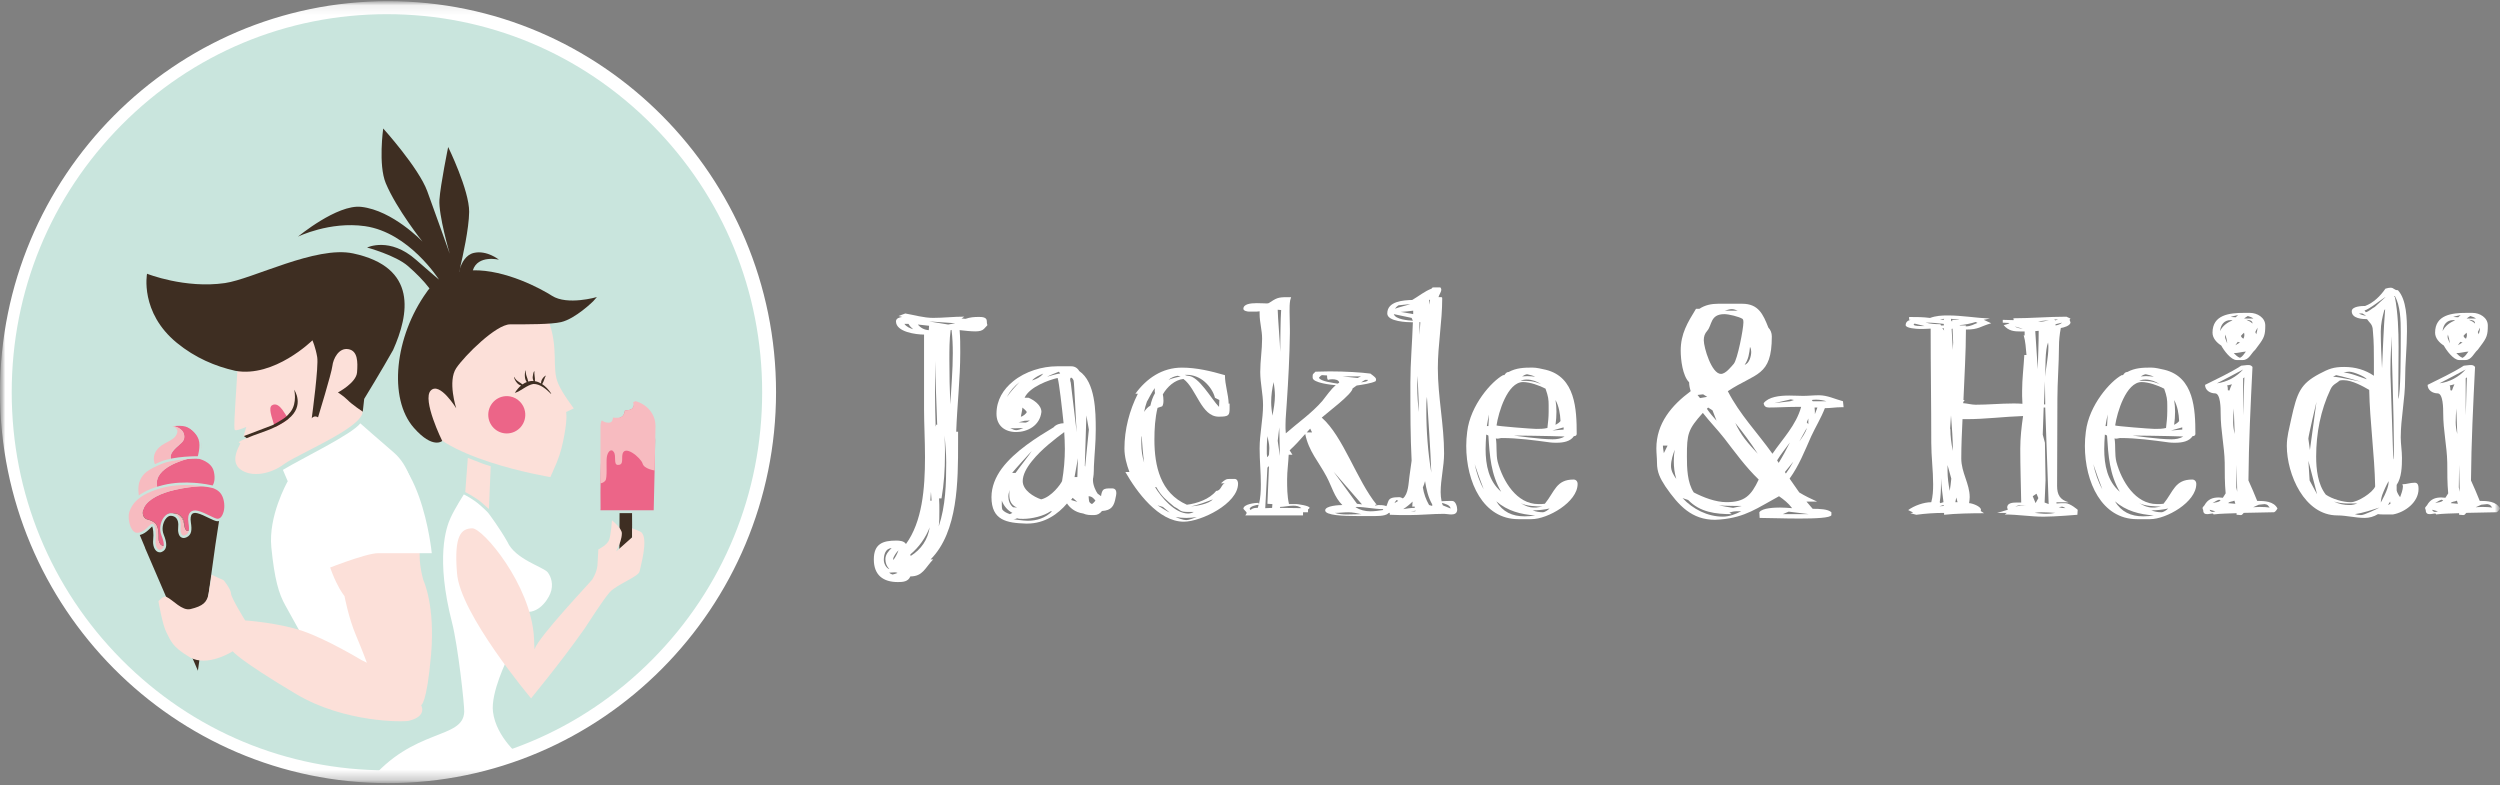 <svg width="242" height="76" viewBox="0 0 242 76" fill="none" xmlns="http://www.w3.org/2000/svg">
<rect x="0" y="0" width="242" height="76" fill="#808080" stroke="none"/>
<mask id="mask0_2302_1424" style="mask-type:luminance" maskUnits="userSpaceOnUse" x="0" y="0" width="242" height="76">
<path d="M242 0.113H0V75.806H242V0.113Z" fill="white"/>
</mask>
<g mask="url(#mask0_2302_1424)">
<mask id="mask1_2302_1424" style="mask-type:luminance" maskUnits="userSpaceOnUse" x="0" y="-1" width="242" height="77">
<path d="M242 -0.194H0V75.806H242V-0.194Z" fill="white"/>
</mask>
<g mask="url(#mask1_2302_1424)">
<path d="M90.328 54.153C89.541 54.975 89.33 55.797 88.122 55.797C87.91 56.313 87.396 56.344 86.912 56.344C85.493 56.344 84.586 55.675 84.586 54.153C84.586 52.631 85.462 52.328 86.761 52.328C87.064 52.328 87.516 52.357 87.697 52.662C89.268 50.5 89.54 47.335 89.54 44.259C89.54 42.616 89.448 41.002 89.448 39.632V32.387C88.693 32.387 86.73 32.143 86.73 31.108C86.73 30.802 87.093 30.712 87.334 30.681L86.971 30.589L87.635 30.345C88.51 30.497 89.417 30.771 90.324 30.771C91.32 30.771 92.318 30.65 93.345 30.65L93.073 30.832L93.466 30.863C93.889 30.71 94.312 30.679 94.736 30.679C95.007 30.679 95.522 30.679 95.522 31.074C95.522 31.38 95.582 31.44 95.582 31.47C95.582 31.499 95.522 31.53 95.25 31.835C95.07 32.017 94.798 32.078 94.403 32.078C93.98 32.078 93.437 32.017 92.893 31.957C92.953 32.688 92.953 33.387 92.953 34.119C92.953 36.676 92.65 39.233 92.561 41.79H92.743V42.825C92.743 46.57 92.743 51.471 90.085 54.149H90.328V54.153ZM85.705 54.124C85.705 53.697 86.008 53.331 86.309 53.057C85.705 53.087 85.553 53.697 85.553 54.214C85.553 54.519 85.765 55.006 86.097 55.096C85.825 54.822 85.705 54.488 85.705 54.122M86.643 55.401C86.462 55.401 86.25 55.433 86.068 55.433C86.159 55.523 86.279 55.585 86.4 55.615C86.551 55.585 86.732 55.523 86.883 55.462C86.823 55.433 86.732 55.401 86.643 55.401ZM86.46 54.214C86.641 54.032 86.883 53.545 86.973 53.271C86.821 53.392 86.46 53.91 86.46 54.093V54.214ZM87.547 31.352C87.728 31.626 88.091 31.779 88.394 31.871C88.213 31.718 88.062 31.565 87.942 31.352H87.549H87.547ZM88.151 53.819C89.178 53.179 89.813 52.236 89.994 51.048C89.602 52.052 88.967 52.965 88.12 53.666L88.151 53.819ZM89.934 31.534L88.846 31.413C89.118 31.747 89.481 31.931 89.905 31.961L89.934 31.534ZM89.905 31.108L91.778 31.413L92.474 31.291L89.905 31.11V31.108ZM90.116 47.609L90.056 48.462H90.177L90.116 47.609ZM90.629 41.093L90.72 41.123C90.66 39.082 90.54 37.012 90.54 34.942C90.54 35.582 90.51 36.222 90.51 36.83V38.079C90.51 39.145 90.54 40.209 90.571 41.305L90.631 41.092L90.629 41.093ZM90.901 48.248C90.93 48.644 90.93 49.07 90.93 49.465C90.93 49.982 90.93 50.469 90.87 50.956C91.534 48.978 91.594 46.846 91.594 44.776C91.594 43.77 91.503 43.072 91.442 42.158L91.472 43.467V44.046C91.472 45.445 91.38 46.846 91.139 48.246H90.897L90.901 48.248ZM92.019 31.961C91.899 32.904 91.899 33.849 91.899 34.823C91.899 36.253 91.93 37.715 91.99 39.147C92.081 37.503 92.231 35.829 92.231 34.185C92.231 33.424 92.202 32.663 92.11 31.933L92.019 31.963V31.961Z" fill="white"/>
<path d="M106.582 48.035C106.611 47.761 106.673 47.579 106.762 47.456C106.914 47.274 107.155 47.274 107.638 47.274C107.97 47.274 108.061 47.487 108.061 47.73C108.061 47.851 108.03 48.004 108.001 48.125C107.85 48.978 107.609 49.405 106.671 49.465C106.46 49.739 106.219 49.861 105.885 49.861C105.522 49.861 105.19 49.861 104.858 49.708C104.011 49.587 103.528 49.099 103.287 48.734C102.44 49.737 101.141 50.682 99.45 50.682H99.299C97.456 50.622 95.974 50.377 95.974 48.125C95.974 47.121 96.367 46.176 96.972 45.355C98.242 43.649 100.417 42.31 101.988 41.365C102.199 41.092 102.652 40.97 102.955 40.97C102.803 39.509 102.531 37.073 102.38 36.586C101.565 36.768 99.662 37.439 99.178 38.503H99.57C100.054 38.716 100.809 39.203 100.809 39.873C100.658 41.213 99.45 41.821 98.363 41.821C97.275 41.821 96.46 41.213 96.46 40.055C96.46 38.714 97.124 37.681 98.062 36.918C99.24 35.944 100.902 35.457 102.322 35.457H103.712C104.044 35.457 104.316 35.639 104.467 35.915C106.038 36.979 106.069 39.841 106.069 41.577C106.069 42.886 105.949 43.86 105.889 45.139C105.889 45.139 105.889 45.93 105.829 46.204C105.799 46.296 105.799 46.386 105.799 46.478C105.799 46.965 106.071 47.542 106.252 47.787L106.584 48.029L106.582 48.035ZM98.001 49.647C97.518 49.405 97.155 48.947 96.974 48.46V48.826C96.974 49.008 96.974 49.16 97.034 49.342C97.215 49.555 97.487 49.677 97.759 49.769L98.001 49.647ZM97.458 38.444C97.821 37.926 98.244 37.441 98.697 36.983C98.184 37.378 97.761 37.865 97.458 38.444ZM98.456 49.131C97.881 48.917 97.701 48.43 97.701 47.914C97.701 47.761 97.701 47.579 97.73 47.427C97.669 47.64 97.609 47.853 97.609 48.066C97.609 48.462 97.761 48.857 98.062 49.101L98.454 49.131H98.456ZM98.213 41.459C98.062 41.459 97.941 41.459 97.79 41.43C97.941 41.52 98.182 41.643 98.365 41.643C98.547 41.643 98.877 41.522 99.06 41.43C98.788 41.43 98.487 41.459 98.213 41.459ZM98.304 45.781C98.456 45.539 99.755 43.893 99.875 43.651C99.635 43.895 98.184 45.507 97.972 45.781H98.304ZM101.687 49.495C101.052 49.951 99.873 50.226 99.058 50.226C98.817 50.226 98.605 50.226 98.454 50.166C98.334 50.258 98.091 50.258 98.091 50.258C98.091 50.258 99.027 50.41 99.481 50.41C100.388 50.41 101.203 50.136 101.838 49.497H101.687V49.495ZM98.605 40.88L99.269 40.91C99.421 40.88 99.572 40.788 99.693 40.696C99.541 40.726 99.361 40.726 99.209 40.726L98.605 40.878V40.88ZM98.969 39.45C98.969 39.634 98.848 40.151 98.817 40.332C98.998 40.332 99.39 39.998 99.39 39.877C99.33 39.755 99.118 39.571 98.966 39.45M103.077 43.408C103.077 42.89 103.048 42.342 103.017 41.825C102.201 42.434 100.782 43.5 99.875 44.656C99.361 45.296 98.999 45.965 98.999 46.574C98.999 47.456 100.058 48.096 100.782 48.338C101.809 48.096 102.685 46.848 102.807 46.574C102.988 45.539 103.079 44.472 103.079 43.408M99.904 36.832C100.357 36.68 100.689 36.527 100.992 36.163C100.599 36.316 100.116 36.558 99.904 36.832ZM102.504 35.979C102.262 36.071 101.568 36.345 101.357 36.466C101.629 36.406 102.324 36.161 102.625 36.161L102.504 35.979ZM104.225 41.855C104.164 41.215 103.984 36.922 103.924 36.832C103.832 36.619 103.741 36.558 103.681 36.558C103.621 36.558 103.59 36.648 103.59 36.74C103.59 36.832 103.621 36.954 103.65 37.045L104.225 41.855ZM103.832 48.186L103.681 48.399L104.285 48.581L103.83 48.186H103.832ZM104.287 46.178C104.287 45.813 104.347 44.625 104.347 44.353L104.015 46.178H104.287ZM105.403 41.581L105.161 40.211L105.009 45.083L105.04 45.175L105.403 41.583V41.581ZM105.374 48.035C105.434 48.491 105.343 48.614 105.706 48.796C105.827 48.704 105.947 48.583 106.038 48.462C105.887 48.248 105.675 48.035 105.374 48.035Z" fill="white"/>
<path d="M118.184 46.787C118.607 46.392 118.727 46.36 119.059 46.36H119.512C119.754 46.36 119.844 46.603 119.844 46.816C119.844 48.765 116.248 50.5 114.588 50.5C112.141 50.5 110.026 47.609 108.937 45.691H109.329C109.058 44.96 108.846 44.2 108.846 43.408C108.846 41.581 109.329 39.724 110.145 38.112H109.904C110.992 36.621 112.502 35.586 114.405 35.586C115.824 35.586 117.215 35.921 118.574 36.316C118.574 37.259 118.906 38.143 118.937 39.086L119.026 39.055V39.481C119.026 40.211 118.966 40.334 117.97 40.334C116.277 40.334 115.824 37.625 114.556 36.682C113.71 36.774 112.986 37.443 112.562 38.174C112.593 38.327 112.623 38.54 112.623 38.783C112.623 38.996 112.591 39.209 112.502 39.331L112.05 39.483C111.809 40.487 111.747 41.522 111.747 42.557C111.747 45.114 112.322 47.732 114.889 48.859C115.855 48.737 117.063 48.34 117.727 47.519C118.211 47.519 118.242 46.818 118.574 46.789H118.182L118.184 46.787ZM110.481 42.981C110.481 43.59 110.572 44.199 110.753 44.778C110.632 43.956 110.572 43.013 110.512 42.189L110.481 42.342V42.981ZM111.357 39.266C111.448 38.84 111.597 38.413 111.809 38.049C111.778 37.989 111.778 37.897 111.778 37.805C111.778 37.713 111.778 37.652 111.809 37.562C111.537 37.836 111.054 38.871 111.023 38.871C110.902 39.206 110.811 39.54 110.751 39.875C110.902 39.632 111.114 39.388 111.355 39.266M115.042 49.557C114.166 49.557 114.347 49.405 113.652 49.041C112.836 48.34 112.473 48.098 111.929 47.153H111.809C112.413 48.157 113.743 49.71 115.011 49.71C115.193 49.71 115.403 49.649 115.555 49.557H115.042ZM112.052 48.917C112.232 49.039 113.019 49.526 113.23 49.618C113.079 49.497 112.716 49.191 112.566 49.07L112.054 48.917H112.052ZM113.986 36.374C113.654 36.435 113.351 36.556 113.11 36.77C113.413 36.617 114.289 36.435 114.289 36.435L113.986 36.374ZM114.83 50.135C114.467 50.135 114.135 50.105 113.803 50.042C114.044 50.164 114.558 50.348 114.83 50.348C115.073 50.348 115.646 50.135 115.857 50.042C115.525 50.103 115.162 50.135 114.83 50.135ZM117.611 38.507C117.459 37.928 117.096 37.38 116.613 36.954C116.129 36.527 115.494 36.285 114.922 36.285H114.679C114.83 36.345 114.89 36.376 114.982 36.376C116.04 36.376 117.279 38.66 118.003 39.389C118.003 39.115 118.032 38.994 118.032 38.72L117.609 38.507H117.611ZM115.285 49.008C115.737 49.008 117.007 48.794 117.399 48.338C116.947 48.52 115.797 48.947 115.285 49.008Z" fill="white"/>
<path d="M133.141 48.857L133.111 48.949C133.172 48.949 133.323 48.888 133.414 48.888C133.869 48.888 134.502 48.917 134.502 49.436C134.502 49.892 133.715 49.953 133.142 49.953H131.36C130.061 49.953 128.278 49.892 128.278 49.405C128.278 48.949 129.638 48.888 129.941 48.888C129.154 48.127 128.913 47.061 128.401 46.118C127.645 44.688 126.679 43.682 126.346 42.007C125.863 42.555 125.38 43.103 124.836 43.59L125.108 44.017H124.745C124.715 44.807 124.593 45.599 124.593 46.39C124.593 47.18 124.593 48.004 124.774 48.794H125.498C125.589 48.794 126.768 48.947 126.768 49.16C126.768 49.19 126.708 49.252 126.616 49.313V49.587H126.133V49.892H120.543L120.663 49.71V49.589L120.36 49.254C120.36 48.798 121.479 48.675 121.811 48.675L121.871 48.796C122.022 48.156 122.051 47.517 122.051 46.879C122.051 45.723 121.931 44.566 121.931 43.408C121.931 42.007 122.263 40.606 122.263 39.207C122.263 38.141 121.991 37.077 121.991 36.011C121.991 34.944 122.172 33.849 122.172 32.784C122.172 31.962 121.931 31.201 121.931 30.38V30.135C121.749 30.166 121.568 30.166 121.417 30.166H120.933C120.782 30.166 120.36 30.106 120.36 29.893C120.36 29.437 121.024 29.345 121.659 29.345C122.083 29.345 122.475 29.374 122.655 29.374L122.807 29.345C123.562 28.858 123.682 28.766 124.589 28.766H124.981C124.95 28.858 124.921 28.948 124.89 29.069C124.83 29.403 124.83 29.769 124.83 30.135C124.83 30.683 124.861 31.291 124.861 31.841V32.268C124.83 34.52 124.71 36.774 124.558 39.026C124.527 39.726 124.438 40.395 124.438 41.095V41.491L124.467 41.947C125.646 40.911 126.976 39.998 128.003 38.81C128.426 38.294 128.789 37.715 129.302 37.288C128.939 37.259 127.065 37.075 127.065 36.558V36.406C127.065 36.193 127.096 36.224 127.337 35.979C127.76 35.979 128.244 35.95 128.727 35.95C130.177 35.95 131.748 36.042 132.655 36.163C133.107 36.498 133.199 36.59 133.199 36.711C133.199 36.772 133.199 36.801 133.17 36.893C132.807 37.106 131.75 37.259 131.327 37.319L130.935 37.593C130.904 38.141 128.488 39.937 127.945 40.424C130.03 42.252 131.329 46.484 133.263 48.857H133.142H133.141ZM121.84 48.857C121.597 48.888 121.053 48.978 120.964 49.252L121.055 49.373C121.267 49.16 121.508 49.16 121.75 49.16L121.842 48.855L121.84 48.857ZM123.17 48.796L122.686 48.767L122.838 45.114L122.686 45.267L122.475 49.193L123.139 49.164L123.168 48.798L123.17 48.796ZM122.626 43.195V43.925C122.626 44.017 122.657 44.106 122.657 44.259C122.686 44.23 122.717 44.198 122.749 44.167C122.869 44.014 122.84 44.046 122.869 43.435V43.314C122.869 42.948 122.749 42.584 122.688 42.218C122.659 42.553 122.628 42.888 122.628 43.193M123.413 38.292C123.413 37.865 123.352 37.409 123.292 36.983C123.141 37.591 123.049 38.292 123.049 38.932C123.049 39.358 123.11 39.814 123.17 40.24C123.29 39.601 123.413 38.961 123.413 38.292ZM123.682 29.983C123.682 30.622 123.925 33.422 123.925 34.062C123.925 33.422 123.956 30.652 124.016 30.012L123.684 29.983H123.682ZM123.834 41.367L123.682 42.676L123.894 44.138L123.834 41.367ZM123.894 49.16C124.589 49.16 125.284 49.19 125.98 49.19C125.768 49.008 125.496 48.947 125.193 48.947C124.77 48.947 124.286 49.068 123.923 49.068L123.892 49.158L123.894 49.16ZM126.826 41.489L126.494 41.855H127.007L126.826 41.489ZM129.636 37.045C129.607 36.772 129.244 36.711 128.972 36.711C128.791 36.711 128.669 36.74 128.669 36.74C128.669 36.74 128.609 36.77 128.579 36.77C128.519 36.77 128.459 36.709 128.459 36.343C128.247 36.343 128.127 36.314 128.036 36.314C127.855 36.314 127.855 36.374 127.673 36.558C127.793 36.924 129.152 37.075 129.484 37.136L129.636 37.045ZM129.092 45.66L131.358 48.765L131.842 48.826L129.092 45.66ZM131.781 49.77C131.358 49.679 130.935 49.589 130.511 49.589C130.059 49.589 129.636 49.649 129.212 49.649C129.576 49.77 129.997 49.802 130.36 49.802L131.779 49.773L131.781 49.77ZM131.75 36.435H129.937L131.416 36.588L131.748 36.435H131.75ZM133.896 49.283C132.989 49.283 132.142 49.07 131.327 49.07L131.207 49.099C131.659 49.373 132.142 49.495 132.657 49.495C133.08 49.495 133.473 49.434 133.865 49.373L133.896 49.281V49.283ZM132.142 36.772L131.75 37.014C131.902 36.985 132.414 36.954 132.414 36.772H132.142Z" fill="white"/>
<path d="M134.531 49.647C134.047 49.647 134.591 49.555 133.956 49.555L133.925 49.434C134.62 48.612 134.016 48.125 135.436 48.125C135.556 48.125 135.707 48.186 135.799 48.246C136.342 47.82 136.342 46.754 136.434 46.116L136.645 44.594C136.525 42.068 136.525 40.333 136.525 37.044C136.525 35.095 136.705 33.146 136.766 31.198C136.222 31.198 134.288 31.137 134.288 30.345C134.288 29.157 135.83 29.065 136.705 29.036C137.34 28.67 137.913 28.183 138.579 27.94C138.639 27.819 138.669 27.819 138.882 27.819H139.426C139.486 27.879 139.517 27.971 139.517 28.032C139.517 28.276 139.305 28.519 139.245 28.764H139.426C139.577 28.764 139.606 28.764 139.606 28.885C139.606 31.137 139.183 33.391 139.183 35.643C139.183 38.413 139.787 41.123 139.787 43.893C139.787 45.142 139.455 46.39 139.455 47.638C139.455 47.943 139.486 48.217 139.546 48.52C139.878 48.491 140.241 48.491 140.573 48.491C140.905 48.491 141.057 49.039 141.057 49.313C141.057 49.71 140.785 49.8 140.482 49.8C140.239 49.8 139.999 49.739 139.787 49.739C138.669 49.739 137.521 49.861 136.373 49.861C135.77 49.861 135.135 49.861 134.531 49.829V49.647ZM136.645 30.773L134.923 30.407C135.074 30.926 136.313 31.016 136.766 31.047L136.645 30.773ZM135.195 48.399C135.104 48.491 135.043 48.581 134.983 48.702L135.346 48.489L135.195 48.397V48.399ZM135.377 29.556C135.226 29.648 135.105 29.769 135.045 29.891C135.257 29.769 136.315 29.525 136.525 29.433L135.377 29.554V29.556ZM136.797 30.073C136.403 30.133 136.01 30.163 135.587 30.194C136.01 30.286 136.403 30.315 136.797 30.407V30.073ZM136.948 49.039H136.705L136.737 48.552C136.465 48.826 136.162 49.07 135.83 49.283C136.193 49.223 136.585 49.162 136.948 49.162V49.041V49.039ZM136.585 49.495H136.977L137.069 49.434L136.585 49.495ZM137.34 39.632C137.34 38.536 137.249 37.441 137.22 36.374L137.191 37.136V37.501C137.191 38.294 137.251 39.084 137.342 39.877V39.634L137.34 39.632ZM137.492 31.2L137.401 31.168V32.416L137.492 31.2ZM138.639 48.826C138.247 48.157 138.065 47.335 137.944 46.574C137.884 46.787 137.824 47 137.733 47.182C137.824 47.791 138.036 48.37 138.336 48.886L138.639 48.976V48.824V48.826ZM138.127 38.415C138.067 38.842 138.067 39.237 138.067 39.663C138.067 41.702 138.218 43.743 138.55 45.752C138.459 43.316 138.278 40.882 138.127 38.415ZM138.428 29.008L138.336 29.038L138.397 29.494L138.428 29.006V29.008ZM140.422 49.223C140.362 48.857 139.847 48.767 139.575 48.675L139.667 48.919L140.422 49.225V49.223Z" fill="white"/>
<path d="M146.979 50.256C143.565 50.256 141.932 46.664 141.932 43.163C141.932 42.708 141.964 42.25 142.024 41.794C142.327 39.208 144.41 36.893 145.497 36.314H145.618C145.769 36.101 145.861 36.009 146.041 36.009C146.765 35.613 147.521 35.582 148.336 35.582C148.76 35.582 149.212 35.703 149.635 35.795C152.505 36.496 152.625 39.632 152.625 42.005C152.625 42.158 152.505 42.218 152.354 42.218C152.022 42.735 151.326 42.856 150.692 42.856C150.449 42.856 150.239 42.856 150.057 42.827C148.486 42.614 146.946 42.401 145.373 42.401C145.222 42.401 145.101 42.461 144.95 42.461C144.89 42.461 144.859 42.461 144.798 42.432C144.919 43.161 144.798 43.983 144.979 44.715C145.492 46.603 146.822 48.794 148.907 48.794H149.21L149.542 48.763C150.509 47.575 150.629 46.419 152.321 46.419C152.561 46.419 152.713 46.601 152.713 46.846C152.713 48.612 149.812 50.256 148.241 50.256H146.971H146.979ZM142.748 44.928C142.931 45.781 143.202 46.603 143.624 47.364C143.321 46.572 143.02 45.75 142.748 44.928ZM144.078 42.189C144.078 42.129 143.987 42.129 143.866 42.068C143.837 42.584 143.806 43.011 143.806 43.469C143.806 45.022 144.109 46.574 145.317 47.609C144.321 45.934 144.198 44.106 144.078 42.189ZM144.078 41.246C144.109 40.88 144.109 40.485 144.138 40.119C144.047 40.485 143.987 40.88 143.927 41.246H144.078ZM144.833 48.52C145.468 49.555 146.375 49.982 147.583 49.982C147.915 49.982 148.278 49.953 148.61 49.892C147.22 49.8 145.921 49.465 144.833 48.522M149.909 39.877V39.237C149.909 38.689 149.878 38.384 149.606 37.623C149.031 37.318 148.095 36.983 147.431 36.983C145.921 36.983 145.045 39.935 144.864 41.184C144.894 41.244 148.278 41.518 148.701 41.518C149.064 41.518 149.427 41.518 149.789 41.428C149.849 40.91 149.909 40.393 149.909 39.875M146.556 42.16C146.556 42.16 149.064 42.526 150.301 42.526C150.693 42.526 151.117 42.465 151.449 42.252C149.818 42.191 146.554 42.16 146.554 42.16M147.794 36.74C147.583 36.74 147.371 36.772 147.191 36.862C147.977 36.862 148.461 36.862 149.185 37.196C148.793 36.922 148.278 36.74 147.794 36.74ZM149.305 49.039C148.641 49.008 147.826 49.008 147.191 48.704C147.674 48.978 148.006 49.131 148.49 49.131H148.701L149.305 49.041V49.039ZM147.824 36.224C147.643 36.253 147.492 36.345 147.34 36.437C147.521 36.437 147.672 36.408 147.853 36.408C148.095 36.408 148.367 36.437 148.608 36.468C148.365 36.347 148.094 36.286 147.822 36.226M148.367 49.405C148.67 49.526 149.002 49.587 149.334 49.587C149.546 49.587 149.849 49.373 149.998 49.221C149.455 49.342 148.911 49.403 148.367 49.403M151.359 41.367L150.272 41.673L151.359 41.583V41.369V41.367ZM150.573 38.718C150.633 39.084 150.664 39.479 150.664 39.845C150.664 40.272 150.633 40.698 150.573 41.125C150.754 41.033 150.936 40.912 151.057 40.759C151.025 40.059 150.905 39.329 150.573 38.72" fill="white"/>
<path d="M177.283 49.861C177.192 50.134 175.743 50.195 174.171 50.195C172.691 50.195 171.089 50.134 170.334 50.134L170.305 49.587C170.576 49.16 171.844 49.131 172.299 49.131C172.691 49.131 173.085 49.16 173.477 49.191C173.114 48.704 172.691 48.37 172.209 48.035C170.124 49.162 168.977 50.076 166.528 50.287C166.347 50.287 166.165 50.316 166.015 50.316C163.779 50.316 162.511 48.976 161.212 47.09C160.699 46.298 160.396 45.721 160.396 44.776C160.396 44.32 160.336 43.862 160.336 43.406C160.336 40.97 161.816 39.235 163.66 37.865C163.569 37.591 163.509 37.286 163.509 37.012C162.874 36.374 162.693 34.821 162.693 33.939C162.693 32.295 163.357 31.229 164.173 29.891H164.505C165.048 29.525 165.683 29.403 166.316 29.403H168.643C170.213 29.403 170.666 30.407 171.18 31.716C171.392 31.929 171.512 32.234 171.512 32.569C171.512 36.466 169.973 36.071 167.252 37.865C168.4 40.117 170.122 41.884 171.573 43.923C172.569 42.461 173.87 41.152 174.351 39.387H173.807C172.961 39.387 172.085 39.448 171.239 39.448C170.936 39.448 170.755 39.327 170.724 39.022C171.208 38.413 172.235 38.29 173.202 38.29C173.685 38.29 174.169 38.321 174.532 38.321C175.046 38.321 175.559 38.261 176.073 38.261C176.889 38.261 177.613 38.626 178.4 38.84L178.46 39.419H178.219C177.704 39.419 177.192 39.511 176.648 39.511C176.285 40.454 175.741 41.336 175.318 42.25C174.683 43.68 174.139 45.081 173.233 46.329L174.169 47.669C174.712 48.004 175.287 48.278 175.891 48.552H174.864L175.468 49.252C176.163 49.252 176.947 49.281 177.279 49.587V49.861H177.283ZM161.421 43.132H160.969C160.969 43.377 161.029 43.619 161.06 43.864L161.423 43.132H161.421ZM162.025 44.594C162.025 44.228 162.056 43.864 162.116 43.529C161.936 44.017 161.753 44.564 161.753 45.112C161.753 45.57 161.994 45.995 162.266 46.36C162.085 45.781 162.023 45.204 162.023 44.596M168.037 49.495C167.825 49.495 167.613 49.555 167.402 49.616L167.643 49.769C166.072 49.769 164.561 49.587 163.414 48.399L162.87 48.215C163.866 49.281 165.287 50.011 166.767 50.011C167.402 50.011 168.006 49.767 168.549 49.493H168.035L168.037 49.495ZM166.889 42.402C166.223 41.549 165.499 40.82 164.835 39.967C163.384 41.581 163.293 42.005 163.293 44.167C163.293 45.294 163.324 46.724 163.957 47.667C164.893 48.154 166.074 48.61 167.13 48.61C168.881 48.61 169.516 47.971 170.242 46.419C168.975 45.202 167.947 43.77 166.889 42.4M164.864 38.17L164.32 38.231L164.561 38.536L165.256 38.415L164.864 38.172V38.17ZM168.763 31.2C168.763 31.139 168.763 30.926 168.672 30.865C168.34 30.652 167.342 30.409 166.92 30.409C165.53 30.409 165.742 31.475 165.258 32.023C165.017 32.297 164.926 32.571 164.926 32.937C164.926 33.637 165.681 36.194 166.588 36.194C167.043 36.194 167.555 35.525 167.827 35.22C168.19 34.794 168.763 31.841 168.763 31.201M165.771 39.724L165.347 39.45L165.227 39.571C165.499 39.967 165.831 40.364 166.163 40.728L165.771 39.724ZM168.611 48.978C168.611 48.978 166.889 48.978 166.375 48.917C166.829 49.008 167.311 49.099 167.765 49.16L168.611 48.978ZM167.645 29.922C167.404 29.922 167.19 30.012 166.949 30.075H168.219C168.039 30.014 167.856 29.922 167.645 29.922ZM167.977 40.941C168.219 41.489 168.52 41.976 168.883 42.463C169.276 42.981 169.73 43.469 170.153 43.925C169.489 42.89 168.734 41.884 167.978 40.941M168.883 35.31C169.336 35.189 169.518 34.457 169.518 34.062C169.518 33.909 169.487 33.727 169.398 33.575C169.338 34.215 169.246 34.794 168.883 35.31ZM173.355 38.658L171.753 39.023L173.293 38.842L173.656 38.72L173.353 38.66L173.355 38.658ZM172.176 44.807C172.569 44.169 172.932 43.498 173.264 42.829C172.872 43.377 172.388 43.956 172.025 44.564L172.176 44.807ZM173.143 49.526L172.571 49.77H175.108L173.143 49.526ZM172.872 45.842C173.143 45.476 173.386 45.081 173.596 44.686C173.324 45.02 173.052 45.355 172.78 45.689L172.872 45.842ZM174.171 42.737C174.411 42.402 174.835 41.823 174.895 41.428L174.171 42.737ZM175.046 40.514L174.895 40.88L175.046 41.062V40.514ZM176.8 38.842C176.497 38.75 176.165 38.689 175.833 38.689C175.681 38.689 175.53 38.689 175.38 38.718L175.471 38.84H176.8V38.842ZM175.922 39.45H175.65C175.681 39.663 175.681 39.877 175.681 40.09L175.924 39.45H175.922Z" fill="white"/>
<path d="M201.09 49.831C201.09 49.831 198.916 50.015 197.828 50.015C196.558 50.015 195.322 49.802 194.052 49.802L194.263 49.649H193.327L194.355 49.344C194.355 49.283 194.294 49.191 194.294 49.131C194.294 48.704 194.778 48.644 195.201 48.644H195.654C195.622 46.908 195.562 45.173 195.562 43.437C195.562 42.371 195.683 41.307 195.834 40.272C193.991 40.332 192.178 40.575 190.335 40.575H189.972C189.912 41.855 189.852 43.103 189.852 44.38C189.852 45.75 190.667 46.816 190.667 48.125C190.667 48.307 190.636 48.52 190.607 48.704C190.879 48.704 191.755 49.01 191.755 49.344C191.755 49.375 191.755 49.436 191.724 49.465L192.056 49.679C190.937 49.679 189.215 49.71 188.188 49.831V49.649C187.281 49.649 186.374 49.71 185.498 49.831L184.924 49.679L185.196 49.618L184.712 49.375C185.287 48.949 186.223 48.614 186.947 48.614C187.098 48.066 187.128 47.458 187.128 46.879C187.128 45.539 186.947 44.2 186.947 42.86C186.947 39.178 186.887 35.494 186.887 31.81C186.524 31.841 186.161 31.841 185.799 31.841C185.588 31.841 184.469 31.781 184.469 31.475C184.469 31.17 184.681 31.02 184.953 30.959H184.801V30.685C185.465 30.685 186.161 30.685 186.827 30.777C187.399 30.564 187.974 30.534 188.549 30.534C189.908 30.534 191.267 30.777 192.628 30.838L192.025 30.959L192.749 31.293C191.661 31.599 191.57 31.902 190.302 31.902C190.302 34.154 190.151 36.437 190.061 38.72H190.182C190.182 38.75 190.03 38.842 190.03 39.026C190.454 39.057 190.846 39.178 191.24 39.178C192.448 39.178 193.657 39.057 194.865 39.057C195.168 39.057 195.469 39.057 195.772 39.086L195.741 38.325V37.838C195.741 36.682 195.892 35.525 195.953 34.367H196.164C196.104 33.727 196.073 33.058 195.892 32.45L195.984 32.481V32.086H195.621C194.986 32.086 194.442 32.054 193.958 31.477C194.05 31.448 194.562 31.325 194.502 31.264L193.867 31.235V30.961L194.925 30.99L194.896 30.808C196.619 30.808 198.31 30.656 200.032 30.656L200.424 30.838L200.333 30.959L200.424 31.203C200.424 31.538 199.729 31.72 199.488 31.751C199.368 32.36 199.308 32.968 199.308 33.579C199.308 35.101 199.156 37.049 199.156 38.572C199.156 41.524 199.127 44.081 199.127 47.035C199.127 47.888 199.399 48.376 200.246 48.618H199.067V48.739C199.339 48.708 199.64 48.708 199.914 48.708C200.397 48.708 201.121 49.348 201.121 49.348L201.09 49.835V49.831ZM186.316 31.565C185.984 31.473 185.652 31.413 185.32 31.321L185.231 31.442C185.382 31.563 185.834 31.563 186.017 31.563H186.318L186.316 31.565ZM188.161 31.352C187.617 31.291 187.073 31.231 186.53 31.231H186.409C186.863 31.352 187.345 31.383 187.829 31.383L187.889 31.505H188.161V31.352ZM188.129 48.886L187.737 49.008L188.161 48.978L188.131 48.888L188.129 48.886ZM188.129 48.612C188.038 47.822 187.918 47.059 187.887 46.268V46.816C187.887 47.425 187.858 48.033 187.766 48.612L187.827 48.704L188.129 48.612ZM188.19 30.865C188.069 30.865 187.918 30.894 187.797 30.926L188.161 30.955L188.192 30.865H188.19ZM188.161 31.779H188.009C188.069 31.839 188.129 31.9 188.19 31.992L188.159 31.779H188.161ZM188.522 45.02V45.599C188.522 46.239 188.613 46.879 188.733 47.517C188.794 47.121 188.854 46.724 188.885 46.329L188.522 45.02ZM188.795 41.489C188.795 42.22 188.887 42.95 189.036 43.651C189.036 42.524 188.947 41.367 188.856 40.211C188.827 40.638 188.795 41.154 188.766 41.581L188.795 41.489ZM188.854 30.865L188.885 31.078L188.976 31.108V30.955H189.308C189.46 30.955 189.611 30.955 189.671 30.926L188.856 30.865H188.854ZM188.916 31.839L189.036 33.878C189.036 33.512 189.067 33.33 189.067 33.178C189.067 32.964 189.036 32.72 189.007 31.808L188.916 31.839ZM189.368 48.156L189.277 48.612H189.489L189.368 48.156ZM191.242 31.168C190.759 31.321 190.184 31.442 189.671 31.473L189.762 31.505H190.306L190.277 31.595C190.79 31.595 191.061 31.381 191.425 31.26L191.244 31.168H191.242ZM195.019 31.595C195.261 31.747 195.533 31.808 195.805 31.808C195.533 31.747 195.292 31.687 195.019 31.595ZM195.502 48.917C195.351 48.917 195.201 48.978 195.079 49.039C195.411 48.947 195.774 48.947 196.106 48.947L195.502 48.917ZM197.314 48.217L197.133 47.791L196.77 48.033L197.042 48.702L197.314 48.215V48.217ZM197.586 49.587C197.374 49.587 197.162 49.616 196.951 49.647C197.314 49.677 197.706 49.739 198.069 49.739C198.372 49.739 198.644 49.71 198.945 49.647C198.492 49.618 198.038 49.587 197.586 49.587ZM197.013 32.053L197.254 35.737C197.285 34.518 197.345 33.27 197.345 32.023L197.013 32.053ZM197.285 31.108L197.556 31.139C197.828 31.139 198.071 31.047 198.343 30.986L197.287 31.108H197.285ZM197.98 39.45H197.828L197.737 42.068L197.949 42.858L198.009 46.482L197.918 48.644L198.31 48.796L197.978 39.45H197.98ZM197.98 39.145C197.98 38.384 197.949 37.652 197.949 36.893L197.857 39.145H197.978H197.98ZM197.98 36.466C198.04 35.523 198.283 34.578 198.283 33.635C198.283 33.483 198.283 33.301 198.252 33.148C197.949 33.909 198.009 35.645 197.98 36.466ZM198.855 30.926L198.947 31.016L199.219 30.926H198.855ZM198.976 31.383V31.505C199.187 31.473 199.459 31.383 199.611 31.231L198.976 31.383ZM199.279 49.099C199.49 49.16 199.731 49.19 199.943 49.19C199.852 49.129 199.731 49.068 199.611 49.039L199.279 49.099Z" fill="white"/>
<path d="M206.863 50.256C203.449 50.256 201.817 46.664 201.817 43.163C201.817 42.708 201.848 42.25 201.908 41.794C202.211 39.208 204.294 36.893 205.383 36.314H205.504C205.655 36.101 205.747 36.009 205.927 36.009C206.651 35.613 207.407 35.582 208.222 35.582C208.645 35.582 209.098 35.703 209.521 35.795C212.391 36.496 212.513 39.632 212.513 42.005C212.513 42.158 212.393 42.218 212.242 42.218C211.909 42.735 211.214 42.856 210.579 42.856C210.337 42.856 210.127 42.856 209.944 42.827C208.374 42.614 206.832 42.401 205.261 42.401C205.11 42.401 204.989 42.461 204.838 42.461C204.778 42.461 204.747 42.461 204.686 42.432C204.807 43.161 204.686 43.983 204.867 44.715C205.381 46.603 206.71 48.794 208.795 48.794H209.098L209.43 48.763C210.397 47.575 210.517 46.419 212.209 46.419C212.449 46.419 212.601 46.601 212.601 46.846C212.601 48.612 209.7 50.256 208.129 50.256H206.859H206.863ZM202.632 44.928C202.815 45.781 203.086 46.603 203.508 47.364C203.205 46.572 202.904 45.75 202.632 44.928ZM203.962 42.189C203.962 42.129 203.871 42.129 203.75 42.068C203.719 42.584 203.69 43.011 203.69 43.469C203.69 45.022 203.993 46.574 205.201 47.609C204.205 45.934 204.083 44.106 203.962 42.189ZM203.962 41.246C203.993 40.88 203.993 40.485 204.022 40.119C203.931 40.485 203.871 40.88 203.811 41.246H203.962ZM204.717 48.52C205.352 49.555 206.259 49.982 207.467 49.982C207.799 49.982 208.162 49.953 208.494 49.892C207.104 49.8 205.805 49.465 204.717 48.522M209.793 39.877V39.237C209.793 38.689 209.762 38.384 209.49 37.623C208.915 37.318 207.979 36.983 207.315 36.983C205.805 36.983 204.929 39.935 204.747 41.184C204.778 41.244 208.16 41.518 208.583 41.518C208.946 41.518 209.31 41.518 209.671 41.428C209.731 40.91 209.791 40.393 209.791 39.875M206.44 42.16C206.44 42.16 208.948 42.526 210.185 42.526C210.577 42.526 211.001 42.465 211.333 42.252C209.702 42.191 206.438 42.16 206.438 42.16M207.679 36.74C207.467 36.74 207.255 36.772 207.075 36.862C207.861 36.862 208.345 36.862 209.069 37.196C208.677 36.922 208.162 36.74 207.679 36.74ZM209.189 49.039C208.525 49.008 207.71 49.008 207.075 48.704C207.558 48.978 207.89 49.131 208.374 49.131H208.585L209.189 49.041V49.039ZM207.708 36.224C207.527 36.253 207.376 36.345 207.224 36.437C207.405 36.437 207.556 36.408 207.739 36.408C207.981 36.408 208.253 36.437 208.494 36.468C208.251 36.347 207.979 36.286 207.708 36.226M208.251 49.405C208.554 49.526 208.886 49.587 209.218 49.587C209.43 49.587 209.731 49.373 209.882 49.221C209.339 49.342 208.795 49.403 208.251 49.403M211.243 41.367L210.156 41.673L211.243 41.583V41.369V41.367ZM210.457 38.718C210.517 39.084 210.548 39.479 210.548 39.845C210.548 40.272 210.517 40.698 210.457 41.125C210.638 41.033 210.82 40.912 210.941 40.759C210.91 40.059 210.789 39.329 210.457 38.72" fill="white"/>
<path d="M217.195 49.647C217.043 49.8 217.043 49.861 216.892 49.861C216.801 49.861 216.711 49.829 216.5 49.829V49.677C215.744 49.708 214.989 49.708 214.265 49.798C214.265 49.737 214.234 49.708 214.144 49.708C214.024 49.708 213.841 49.769 213.661 49.769C213.449 49.769 213.269 49.708 213.269 49.373C213.238 49.281 213.208 49.252 213.208 49.19C213.208 49.127 213.238 49.068 213.389 48.916C213.721 48.307 214.205 48.154 214.779 48.154C214.9 48.154 215.051 48.184 215.172 48.184L215.443 47.757C215.352 46.783 215.352 45.777 215.352 44.774C215.321 43.191 214.96 41.669 214.96 40.025C214.96 39.567 214.96 38.077 214.416 38.077C213.933 38.077 213.449 37.771 213.449 37.255C214.597 36.676 215.867 36.099 216.954 35.398L217.529 35.337H217.649C217.801 35.337 217.921 35.367 218.041 35.519C217.861 39.172 217.678 42.825 217.649 46.509C217.95 47.149 218.222 47.818 218.496 48.487C219.191 48.487 220.098 48.516 220.459 49.219C220.459 49.219 220.307 49.522 220.127 49.585L217.197 49.645L217.195 49.647ZM213.902 49.344C213.902 49.465 214.022 49.526 214.144 49.557C214.234 49.557 214.356 49.526 214.447 49.497L213.904 49.344H213.902ZM218.313 33.849C217.919 34.183 217.709 34.852 217.104 34.852H216.5C215.956 34.852 215.261 33.909 215.018 33.451C214.595 33.178 214.172 32.751 214.172 32.203C214.172 30.468 215.803 30.286 217.224 30.286H217.799C218.494 30.286 219.278 30.742 219.278 31.503C219.278 32.416 219.187 32.69 218.583 33.481L218.311 33.847L218.313 33.849ZM214.808 48.37C214.657 48.401 214.294 48.614 214.174 48.704C214.537 48.583 214.688 48.675 214.96 48.43L214.808 48.37ZM214.597 37.106C215.564 36.985 216.471 36.498 217.135 35.766C216.288 36.222 215.443 36.68 214.597 37.106ZM215.927 30.986C215.292 30.986 214.96 31.442 214.9 32.053C215.14 31.534 215.624 31.2 216.107 31.018C216.047 30.988 215.987 30.988 215.927 30.988M215.595 33.24C215.595 33.027 215.474 32.54 215.414 32.387C215.414 32.448 215.383 32.54 215.383 32.6C215.383 32.692 215.414 32.782 215.443 32.845L215.595 33.24ZM215.806 37.805C215.867 37.591 215.958 37.409 216.049 37.196C215.898 37.257 215.657 37.288 215.566 37.318C215.597 37.318 215.655 37.378 215.655 37.773L215.806 37.805ZM216.29 48.462C216.049 48.583 215.838 48.522 215.686 48.704L216.381 48.765L216.29 48.46V48.462ZM216.651 30.499C216.41 30.56 216.168 30.591 215.927 30.681L216.41 30.712L216.651 30.499ZM216.228 39.54C216.197 39.967 216.168 40.422 216.168 40.88C216.168 41.246 216.228 41.641 216.319 42.007C216.288 41.185 216.259 40.364 216.228 39.542M216.228 34.183C216.408 34.365 216.591 34.549 216.832 34.639C217.072 34.518 217.224 34.273 217.405 34.031C216.981 34.06 216.649 34.183 216.226 34.183M216.834 33.148C216.773 33.148 216.682 33.117 216.622 33.087L216.381 33.422L216.834 33.148ZM216.502 44.991L216.471 47.182L216.562 47.609L216.502 44.991ZM217.226 32.205C217.135 32.295 217.014 32.387 216.923 32.51C216.954 32.632 217.043 32.724 217.166 32.784C217.226 32.663 217.257 32.542 217.257 32.418L217.226 32.205ZM217.135 36.619V40.211C217.195 38.994 217.195 37.746 217.255 36.527L217.135 36.619ZM217.589 30.591C217.469 30.652 217.348 30.744 217.226 30.834H218.133C217.981 30.712 217.77 30.652 217.589 30.591ZM217.89 31.047C217.77 30.986 217.558 30.955 217.438 30.955C217.649 31.047 217.861 31.137 218.041 31.321C218.041 31.168 217.981 31.108 217.89 31.047ZM218.645 48.857L218.102 49.101C218.253 49.101 218.494 49.07 218.768 49.07C219.131 49.07 219.523 49.101 219.703 49.131C219.492 48.888 219.552 48.857 219.22 48.796L218.645 48.857ZM218.404 32.356C218.465 32.142 218.525 31.929 218.525 31.716L218.313 32.142L218.403 32.356H218.404Z" fill="white"/>
<path d="M232 47.487C232 47.609 232.241 48.035 232.332 48.127C232.422 47.883 232.604 47.395 232.604 47.092C232.604 47 232.573 46.94 232.544 46.879C232.936 46.879 233.299 46.726 233.752 46.726C234.084 46.726 234.115 47.061 234.115 47.335C234.115 48.614 232.816 49.587 231.637 49.8H230.851C230.579 49.8 230.307 49.8 230.185 49.769C229.793 50.013 229.338 50.134 228.917 50.134C228.01 50.134 227.134 49.892 226.259 49.892C223.057 49.892 221.364 45.904 221.364 43.163C221.364 42.22 221.604 41.489 221.787 40.575C222.362 37.957 222.694 37.165 224.505 36.191C225.441 35.703 225.865 35.521 226.923 35.521C227.981 35.521 228.948 35.795 229.793 36.374V34.974C229.793 34.031 229.793 33.086 229.703 32.142L229.672 31.777C229.581 31.321 229.4 31.29 229.129 30.894C228.676 30.894 227.649 30.834 227.649 30.133C227.649 29.646 228.616 29.617 228.948 29.617C229.763 29.311 230.427 28.642 230.911 27.942C231.123 27.881 231.274 27.85 231.394 27.85C231.758 27.85 231.726 28.093 232.119 28.093C232.965 29.006 232.994 30.894 232.994 32.082C232.994 33.635 232.814 35.187 232.814 36.74C232.814 38.628 232.391 40.514 232.391 42.342C232.391 42.981 232.511 43.651 232.511 44.32C232.511 45.142 232.48 46.237 231.996 46.938V47.485L232 47.487ZM224.235 38.902C224.175 39.147 223.449 42.22 223.449 42.463L223.6 43.559L224.235 38.9V38.902ZM223.451 44.594L223.571 46.511L224.296 47.851L223.449 44.594H223.451ZM229.342 37.744C228.769 37.409 227.68 36.801 226.864 36.801C226.713 36.801 226.562 36.801 226.441 36.862C226.169 37.136 225.837 37.167 225.595 37.683C224.628 39.722 224.204 41.945 224.204 44.198C224.204 45.415 224.356 46.877 225.14 47.883C225.775 48.309 226.802 48.614 227.558 48.614C228.222 48.614 229.672 47.701 229.915 47.092C229.855 43.956 229.4 40.851 229.34 37.746M225.837 36.466C226.352 36.466 228.556 36.953 228.556 36.953C228.556 36.953 226.562 36.376 226.138 36.314L225.837 36.466ZM227.226 48.736C226.802 48.736 226.35 48.675 225.927 48.552C226.41 48.796 226.925 48.886 227.437 48.886C227.709 48.886 227.952 48.825 228.193 48.734H227.226V48.736ZM227.408 35.979C227.228 35.979 227.045 36.009 226.864 36.071C227.468 36.071 228.527 36.527 229.101 36.711C228.981 36.466 227.802 35.979 227.41 35.979M229.16 49.495C228.767 49.616 228.344 49.708 227.952 49.769C228.132 49.829 228.344 49.861 228.556 49.861C228.859 49.861 230.066 49.281 230.338 49.129L229.16 49.495ZM228.676 30.346H228.344C228.464 30.438 228.859 30.56 229.039 30.56L228.676 30.346ZM230.942 28.734C230.639 28.887 229.251 30.014 228.888 30.043L229.008 30.227C229.34 30.135 229.583 29.861 229.884 29.709L230.94 28.734H230.942ZM230.791 30.043C230.61 30.714 230.459 31.383 230.459 32.084C230.459 33.271 230.519 34.459 230.579 35.645C230.67 33.727 230.73 31.839 230.882 29.922L230.791 30.043ZM231.214 46.695V46.574C231.214 46.574 230.942 47.061 230.73 47.579C230.488 48.127 230.488 48.37 230.459 48.645C230.459 48.645 231.214 47.366 231.214 46.697M231.365 48.552L231.154 48.886L231.396 48.765L231.365 48.552ZM231.668 44.472C231.728 44.412 231.728 43.864 231.728 43.072C231.728 40.332 231.517 34.518 231.517 33.42V32.538C231.457 33.602 231.396 34.639 231.396 35.703V36.222L231.668 44.472ZM231.82 28.734C232.121 30.256 232.183 32.023 232.183 33.575C232.183 35.339 232.152 36.862 232.152 38.628C232.392 38.081 232.392 34.275 232.392 32.145C232.392 31.017 232.363 29.619 231.82 28.644L231.728 28.766L231.82 28.734Z" fill="white"/>
<path d="M238.738 49.647C238.586 49.8 238.586 49.861 238.435 49.861C238.344 49.861 238.254 49.829 238.043 49.829V49.677C237.287 49.708 236.532 49.708 235.808 49.798C235.808 49.737 235.777 49.708 235.687 49.708C235.567 49.708 235.385 49.769 235.204 49.769C234.992 49.769 234.812 49.708 234.812 49.373C234.781 49.281 234.752 49.252 234.752 49.19C234.752 49.127 234.781 49.068 234.932 48.916C235.264 48.307 235.748 48.154 236.322 48.154C236.443 48.154 236.594 48.184 236.715 48.184L236.986 47.757C236.895 46.783 236.895 45.777 236.895 44.774C236.864 43.191 236.503 41.669 236.503 40.025C236.503 39.567 236.503 38.077 235.959 38.077C235.476 38.077 234.992 37.771 234.992 37.255C236.14 36.676 237.41 36.099 238.497 35.398L239.072 35.337H239.192C239.344 35.337 239.464 35.367 239.584 35.519C239.404 39.172 239.221 42.825 239.192 46.509C239.495 47.149 239.765 47.818 240.039 48.487C240.734 48.487 241.641 48.516 242.002 49.219C242.002 49.219 241.85 49.522 241.67 49.585L238.74 49.645L238.738 49.647ZM235.445 49.344C235.445 49.465 235.565 49.526 235.687 49.557C235.777 49.557 235.899 49.526 235.99 49.497L235.447 49.344H235.445ZM239.856 33.849C239.462 34.183 239.252 34.852 238.647 34.852H238.043C237.499 34.852 236.804 33.909 236.563 33.451C236.14 33.178 235.717 32.751 235.717 32.203C235.717 30.468 237.348 30.286 238.767 30.286H239.342C240.037 30.286 240.821 30.742 240.821 31.503C240.821 32.416 240.73 32.69 240.126 33.481L239.854 33.847L239.856 33.849ZM236.352 48.37C236.2 48.401 235.837 48.614 235.717 48.704C236.08 48.583 236.231 48.675 236.503 48.43L236.352 48.37ZM236.14 37.106C237.107 36.985 238.014 36.498 238.678 35.766C237.831 36.222 236.986 36.68 236.14 37.106ZM237.47 30.986C236.835 30.986 236.503 31.442 236.443 32.053C236.684 31.534 237.167 31.2 237.651 31.018C237.59 30.988 237.53 30.988 237.47 30.988M237.136 33.24C237.136 33.027 237.016 32.54 236.955 32.387C236.955 32.448 236.924 32.54 236.924 32.6C236.924 32.692 236.955 32.782 236.985 32.845L237.136 33.24ZM237.348 37.805C237.408 37.591 237.499 37.409 237.59 37.196C237.439 37.257 237.198 37.288 237.107 37.318C237.138 37.318 237.198 37.378 237.198 37.773L237.35 37.805H237.348ZM237.831 48.462C237.59 48.583 237.379 48.522 237.227 48.704L237.922 48.765L237.831 48.46V48.462ZM238.194 30.499C237.953 30.56 237.711 30.591 237.47 30.681L237.953 30.712L238.194 30.499ZM237.771 39.54C237.74 39.967 237.711 40.422 237.711 40.88C237.711 41.246 237.771 41.641 237.862 42.007C237.831 41.185 237.802 40.364 237.771 39.542M237.771 34.183C237.952 34.365 238.134 34.549 238.375 34.639C238.616 34.518 238.767 34.273 238.948 34.031C238.524 34.06 238.192 34.183 237.769 34.183M238.375 33.148C238.315 33.148 238.223 33.117 238.163 33.087L237.922 33.422L238.375 33.148ZM238.043 44.991L238.012 47.182L238.103 47.609L238.043 44.991ZM238.769 32.205C238.678 32.295 238.557 32.387 238.466 32.51C238.497 32.632 238.586 32.724 238.709 32.784C238.769 32.663 238.8 32.542 238.8 32.418L238.769 32.205ZM238.678 36.619V40.211C238.738 38.994 238.738 37.746 238.798 36.527L238.678 36.619ZM239.13 30.591C239.01 30.652 238.889 30.744 238.767 30.834H239.674C239.522 30.712 239.311 30.652 239.13 30.591ZM239.433 31.047C239.313 30.986 239.101 30.955 238.981 30.955C239.192 31.047 239.404 31.137 239.584 31.321C239.584 31.168 239.524 31.108 239.433 31.047ZM240.188 48.857L239.645 49.101C239.796 49.101 240.037 49.07 240.311 49.07C240.674 49.07 241.066 49.101 241.247 49.131C241.035 48.888 241.095 48.857 240.763 48.796L240.188 48.857ZM239.946 32.356C240.006 32.142 240.066 31.929 240.066 31.716L239.854 32.142L239.944 32.356H239.946Z" fill="white"/>
<path d="M37.56 75.616C58.166 75.616 74.93 58.724 74.93 37.959C74.93 17.195 58.166 0.305 37.56 0.305C16.955 0.305 0.188 17.197 0.188 37.959C0.188 58.721 16.953 75.616 37.558 75.616" fill="#C9E5DD"/>
<path d="M61.183 49.669H59.973C59.973 49.669 59.95 53.032 59.95 53.875C59.95 54.718 60.061 55.016 60.618 55.016C61.033 55.016 61.162 54.28 61.179 53.059C61.2 51.473 61.183 49.671 61.183 49.671" fill="#3E2E22"/>
<path d="M63.278 49.389L63.282 49.26C63.369 45.725 63.418 43.308 63.418 42.631C63.418 41.569 62.554 39.659 61.362 39.2C61.362 39.292 61.313 39.409 61.237 39.507C61.069 39.728 60.509 39.748 60.486 39.748C60.482 39.802 60.434 40.264 60.105 40.385L60.045 40.401L59.95 40.483C59.766 40.618 59.538 40.622 59.513 40.622L59.54 40.73L59.459 40.806C59.358 40.902 59.28 40.945 59.228 40.97L59.164 41.005L59.115 40.994L59.069 41.023H59.016C58.999 41.023 58.956 41.023 58.909 41.019L58.789 41.013L58.766 41.043C58.381 42.138 58.183 43.647 58.144 45.785C58.115 47.352 58.125 48.245 58.131 48.779V48.898C58.135 49.18 58.136 49.307 58.123 49.391H63.276L63.278 49.389Z" fill="#EC6588"/>
<path d="M63.449 41.219C63.449 40.064 62.614 39.137 61.525 38.832C61.399 38.891 61.286 38.922 61.286 38.922C61.286 38.922 61.41 39.27 61.239 39.495C61.069 39.72 60.486 39.736 60.486 39.736C60.486 39.736 60.451 40.246 60.105 40.373C59.76 40.499 59.327 40.415 59.327 40.415C59.327 40.415 59.354 40.937 58.909 40.916C58.511 40.906 58.424 40.792 58.253 40.688C58.146 40.872 58.125 41.117 58.125 41.336V45.4L58.121 46.783C58.121 46.783 58.397 46.783 58.601 46.519C58.804 46.255 58.669 44.807 58.736 44.279C58.804 43.752 59.144 43.357 59.416 43.752C59.688 44.148 59.348 45.005 59.824 45.005C60.3 45.005 60.208 44.609 60.232 44.148C60.3 42.831 62.066 44.345 62.202 44.871C62.338 45.398 63.375 45.544 63.375 45.544L63.451 41.217L63.449 41.219Z" fill="#F7BBC0"/>
<path d="M49.115 52.449C48.366 51.115 47.308 49.712 47.308 49.712C47.308 49.712 47.255 49.596 46.506 48.929C45.756 48.262 44.898 47.861 44.898 47.861C44.898 47.861 44.042 49.195 43.613 50.131C43.183 51.066 42.152 54.014 43.758 60.273C44.333 62.509 44.962 68.24 44.937 68.907C44.83 71.613 40.03 70.412 35.708 75.667C43.828 76.132 50.42 73.272 50.42 73.272C50.42 73.272 48.044 71.443 47.721 68.907C47.484 67.043 49.113 63.781 49.113 63.781L50.185 61.488C50.185 61.488 49.974 59.003 50.401 59.091C51.902 59.698 52.962 58.209 53.269 57.45C53.616 56.587 53.34 55.814 53.016 55.399C52.608 54.881 49.867 54.147 49.115 52.449Z" fill="white"/>
<path d="M53.034 30.883C54.152 33.741 53.348 35.602 54.051 37.175C54.505 38.192 55.542 39.53 55.542 39.53L54.801 39.88C54.801 39.88 54.941 40.407 54.638 42.056C54.469 42.97 54.296 43.786 53.896 44.762C53.655 45.351 53.273 46.182 53.273 46.182C53.273 46.182 41.861 44.314 40.69 40.223C39.517 36.132 40.617 34.428 45.847 31.133C51.078 27.838 53.038 30.883 53.038 30.883" fill="#FCE0D9"/>
<path d="M62.066 51.51C61.967 51.422 61.189 51.138 61.189 51.138L61.2 52.001L59.659 53.373C59.659 53.373 59.647 53.347 59.812 53.014C59.977 52.684 60.195 52.12 60.195 51.623C60.195 51.126 59.236 50.363 59.236 50.363C59.236 50.363 59.154 51.606 58.989 52.187C58.824 52.766 57.919 53.181 57.919 53.181L57.837 54.672C57.837 54.672 57.837 55.251 57.344 56.08C57.222 56.284 52.162 61.59 51.74 62.852C51.727 62.492 51.711 62.116 51.688 61.701C51.395 56.612 46.737 51.107 45.704 51.14C44.671 51.173 43.935 51.755 44.236 55.444C44.478 59.379 51.41 67.602 51.41 67.602C51.41 67.602 51.412 67.598 51.418 67.59C51.494 67.463 54.109 64.366 56.593 60.84C56.793 60.557 58.352 58.084 59.01 57.338C59.669 56.593 61.831 55.81 61.913 55.313C61.995 54.816 62.806 52.163 62.068 51.51" fill="#FCE0D9"/>
<path d="M46.628 48.653C46.826 48.822 47.055 49.027 47.329 49.279L47.5 45.13C46.816 44.932 46.461 44.787 46.051 44.621C45.818 44.525 45.587 44.433 45.286 44.322L45.038 47.634C45.08 47.656 45.987 48.108 46.63 48.653" fill="#FCE0D9"/>
<path d="M49.055 41.958C50.152 41.958 51.018 40.966 50.82 39.826C50.694 39.1 50.104 38.503 49.383 38.374C48.249 38.17 47.263 39.045 47.263 40.151C47.263 41.148 48.065 41.958 49.055 41.958Z" fill="#EC6588"/>
<path d="M57.781 28.754C57.781 28.754 54.927 29.589 53.43 28.631C52.399 27.967 48.941 26.095 45.77 26.166C46.263 24.634 48.3 25.14 48.3 25.14C48.3 25.14 47.133 24.197 45.879 24.479C45.088 24.655 44.698 25.445 44.517 26.005C44.488 26.122 44.465 26.224 44.444 26.308C44.44 26.308 44.434 26.308 44.43 26.31C44.451 26.222 44.48 26.119 44.517 26.003C44.797 24.825 45.397 22.116 45.414 20.513C45.436 18.427 43.383 14.231 43.383 14.231C43.383 14.231 42.638 17.862 42.537 19.329C42.436 20.795 43.531 24.557 43.531 24.557C43.531 24.557 42.189 20.779 41.36 18.51C40.531 16.242 37.094 12.437 37.094 12.437C37.094 12.437 36.603 15.964 37.343 17.735C38.388 20.235 40.898 23.389 40.898 23.389C40.898 23.389 38.024 20.364 34.964 20.024C32.628 19.766 28.844 22.908 28.844 22.908C28.844 22.908 31.908 21.405 35.327 21.892C39.607 22.501 42.492 27.064 42.492 27.064C42.492 27.064 41.191 25.962 40.285 25.16C37.729 22.892 35.535 23.96 35.535 23.96C35.535 23.96 38.294 24.712 39.492 25.755C40.31 26.467 41.038 27.208 41.574 27.92C41.45 28.055 41.416 28.116 41.304 28.275C38.218 32.565 37.556 38.566 40.065 41.416C41.908 43.512 42.807 42.684 42.807 42.684C42.807 42.684 40.83 38.673 41.702 37.799C42.572 36.924 44.162 39.522 44.162 39.522C44.162 39.522 43.312 36.905 44.162 35.637C44.976 34.424 48.026 31.397 49.379 31.397C51.094 31.397 53.358 31.403 54.311 31.18C55.703 30.857 57.418 29.165 57.418 29.165" fill="#3E2E22"/>
<path d="M38.112 43.797C36.951 42.809 34.879 40.98 34.877 40.98C34.054 42.056 29.328 44.318 27.384 45.484L27.844 46.564C27.844 46.564 27.863 46.554 27.871 46.55C27.743 46.777 25.968 49.98 26.265 52.973C26.574 56.08 26.984 57.481 27.628 58.616C28.425 60.017 32.498 67.436 32.498 67.436L34.591 68.126L40.286 66.211L40.306 52.214C40.306 52.214 40.997 46.253 38.11 43.797" fill="white"/>
<path d="M21.382 49.279C21.382 49.279 18.646 48.186 16.501 48.368C14.355 48.55 12.86 50.181 12.86 50.181L14.05 53.036C14.05 53.036 14.042 53.036 14.039 53.036L19.157 64.927L20.854 52.713C20.866 52.625 21.38 49.282 21.38 49.282" fill="#3E2E22"/>
<path d="M35.514 64.159C35.514 64.159 35.151 63.141 34.442 61.461C33.733 59.78 33.347 57.696 33.347 57.696C33.347 57.696 31.947 56.106 31.122 51.747C30.324 47.523 31.331 45.13 32.943 44.298C34.815 43.334 36.982 41.808 39.741 46.627C41.62 49.911 40.828 51.754 40.655 53.149C40.484 54.544 40.986 56.174 40.986 56.174C40.986 56.174 42.147 58.596 41.725 63.403C41.304 68.213 40.762 68.261 40.762 68.261C40.762 68.261 41.419 69.318 39.584 69.772C39.094 69.893 33.37 69.987 28.658 67.181C23.067 63.853 22.53 63.043 22.53 63.043C22.53 63.043 20.081 64.62 18.374 63.621C16.582 62.57 16.522 61.963 16.126 61.245C15.73 60.529 15.338 58.207 15.338 58.207C15.338 58.207 15.792 57.636 16.105 57.775C16.749 58.064 17.617 59.158 18.442 58.958C19.65 58.667 20.042 58.305 20.196 57.45C20.355 56.558 20.495 55.636 20.495 55.636L21.658 56.176C21.658 56.176 22.357 57.035 22.361 57.446C22.364 57.857 23.73 60.056 23.73 60.056C23.73 60.056 26.935 60.275 29.3 61.081C31.665 61.887 34.978 63.887 34.978 63.887L35.514 64.157V64.159Z" fill="#FCE0D9"/>
<path d="M31.203 55.231C31.203 55.231 35.36 53.549 36.593 53.549H41.795C41.795 53.549 40.719 42.395 35.092 43.079C27.737 43.975 31.205 55.233 31.205 55.233" fill="white"/>
<path d="M23.236 45.406C24.343 46.282 26.262 45.858 27.475 44.94C27.863 44.647 28.737 44.198 29.749 43.678C31.937 42.555 34.931 41.017 35.09 39.951C35.149 39.558 35.069 39.225 34.852 38.963C34.57 38.622 34.11 38.468 33.774 38.397L33.384 38.315L33.694 38.063C34.201 37.65 35.389 36.564 35.477 35.4C35.52 34.825 35.29 34.299 34.795 33.835C33.904 33.001 33.712 31.726 33.506 30.374C33.209 28.419 32.927 26.572 30.622 25.956C29.724 25.715 28.153 27.24 26.199 30.247C24.603 32.706 23.238 35.392 22.98 35.907C22.869 37.591 22.663 40.861 22.683 41.174L22.689 41.344C22.691 41.506 22.698 41.585 22.749 41.624C22.799 41.661 22.898 41.655 23.081 41.604C23.225 41.563 23.359 41.518 23.481 41.471L23.842 41.33L23.572 42.226L23.955 42.371L23.545 42.563C23.432 42.616 23.133 42.755 23.106 42.821L23.267 42.915L23.186 43.095C22.862 43.688 22.436 44.776 23.238 45.41" fill="#FCE0D9"/>
<path d="M27.922 40.544L27.329 39.654C27.065 39.309 26.71 38.992 26.324 39.235C25.96 39.462 26.329 40.419 26.454 40.868C26.504 41.029 26.555 41.191 26.601 41.35C27.04 41.141 27.506 40.876 27.906 40.561C27.912 40.556 27.916 40.552 27.922 40.546" fill="#EC6588"/>
<path d="M28.477 37.717C28.477 37.717 28.791 38.998 28.135 39.853C28.015 40.012 27.869 40.164 27.774 40.264C27.463 40.587 26.368 41.16 26.368 41.16L23.605 42.211L23.881 42.414C24.258 42.244 24.576 42.136 25.825 41.682C26.401 41.473 27.25 41.078 27.902 40.559C29.551 39.252 28.473 37.717 28.473 37.717" fill="#3E2E22"/>
<path d="M34.178 24.53C30.586 23.763 24.45 27.017 21.772 27.402C17.893 27.96 14.233 26.498 14.233 26.498C14.233 26.498 13.514 30.233 17.118 33.187C18.895 34.643 20.856 35.463 22.768 35.893C26.545 36.592 30.244 32.943 30.244 32.943C30.244 32.943 30.553 33.641 30.706 34.575C30.852 35.457 30.238 40.029 30.174 40.507C30.188 40.434 30.357 40.323 30.496 40.311C30.634 40.301 30.786 40.399 30.786 40.399C30.786 40.399 32.096 36.128 32.174 35.428C32.252 34.729 32.789 33.641 33.716 33.798C34.64 33.952 34.64 35.04 34.562 36.05C34.485 37.059 32.712 37.99 32.712 37.99C32.712 37.99 33.273 38.343 33.638 38.709C34.046 39.141 35.116 39.853 35.116 39.853L35.255 38.611C35.255 38.611 36.972 35.809 38.051 33.882C39.586 30.448 40.477 25.876 34.18 24.53" fill="#3E2E22"/>
<path d="M37.56 0.113C16.85 0.113 0 17.091 0 37.959C0 58.827 16.85 75.806 37.56 75.806C58.27 75.806 75.121 58.827 75.121 37.959C75.121 17.091 58.27 0.113 37.56 0.113ZM73.777 37.971C73.777 47.748 69.998 56.937 63.138 63.849C56.278 70.762 47.156 74.569 37.455 74.569C27.755 74.569 18.633 70.762 11.773 63.849C4.912 56.937 1.134 47.748 1.134 37.971C1.134 28.194 4.912 19.005 11.773 12.092C18.633 5.18 27.755 1.373 37.455 1.373C47.156 1.373 56.278 5.18 63.138 12.092C69.998 19.005 73.777 28.196 73.777 37.971Z" fill="white"/>
<path d="M52.48 37.181C52.651 36.932 52.688 36.623 52.845 36.347C52.61 36.461 52.34 36.803 52.379 37.12C52.185 37.006 51.985 36.932 51.783 36.899C51.809 36.564 51.694 36.263 51.735 35.932C51.62 35.96 51.587 36.345 51.568 36.47C51.548 36.566 51.581 36.76 51.651 36.883C51.478 36.869 51.304 36.883 51.133 36.932C51.069 36.558 50.83 36.253 50.921 35.84C50.797 35.956 50.789 36.304 50.814 36.504C50.834 36.682 50.882 36.852 50.997 36.981C50.855 37.036 50.715 37.112 50.579 37.21C50.292 36.973 49.923 36.862 49.785 36.468C49.721 36.625 49.931 36.936 50.059 37.077C50.146 37.184 50.292 37.28 50.44 37.318C50.226 37.499 50.02 37.736 49.832 38.035C50.424 37.865 51.003 37.27 51.636 37.167C52.288 37.159 52.882 37.674 53.331 38.122L53.36 38.098C53.092 37.693 52.793 37.386 52.48 37.181Z" fill="#3E2E22"/>
<path d="M18.411 51.248L18.295 51.658C18.365 51.549 18.399 51.414 18.411 51.248Z" fill="#EC6588"/>
<path d="M14.543 50.97C14.598 50.915 14.644 50.87 14.679 50.843C14.669 50.843 14.66 50.845 14.652 50.847L14.543 50.97Z" fill="#EC6588"/>
<path d="M21.549 47.824C21.238 47.298 20.636 47.131 20.636 47.131C20.636 47.131 21.064 46.654 20.811 45.601C20.559 44.551 19.238 44.286 19.238 44.286C19.238 44.286 19.724 43.14 19.335 42.494C18.947 41.849 18.248 41.252 17.704 41.156C17.47 41.115 16.856 41.211 16.695 41.207C16.701 41.215 16.708 41.221 16.716 41.227C17.104 41.297 17.936 41.577 17.827 42.416C17.821 42.463 17.807 42.508 17.788 42.551C17.638 42.944 17.104 43.152 16.693 43.733C16.401 44.144 16.559 44.496 16.59 44.556L17.448 44.379C17.37 44.402 17.291 44.427 17.209 44.455C17.545 44.404 18.031 44.343 18.695 44.29C18.695 44.29 16.062 44.776 15.341 46.114C15.042 46.669 15.244 47.251 15.244 47.251L15.91 47.075C18.481 46.392 20.248 47.075 20.248 47.075C20.248 47.075 18.908 46.957 16.887 47.427C15.592 47.728 14.355 48.291 13.943 49.113C13.895 49.227 13.726 49.677 13.906 49.99C14.159 50.43 14.45 50.176 15.004 50.626C15.407 50.954 15.351 51.958 15.351 51.958C15.355 52.273 15.345 52.412 15.508 52.651C15.652 52.864 15.91 52.846 15.91 52.846C15.91 52.846 15.91 52.868 15.91 52.905C15.91 52.942 15.91 52.993 15.908 53.052C16.021 52.829 16.013 52.451 15.743 51.786C15.374 50.878 15.957 49.778 16.539 49.802C16.6 49.804 16.656 49.814 16.712 49.825C16.712 49.825 16.701 49.812 16.697 49.804C16.64 49.78 16.584 49.763 16.526 49.751L16.176 49.829C16.085 49.767 16.586 49.602 17.062 49.712C17.095 49.72 17.128 49.73 17.161 49.739C17.401 49.816 17.623 49.97 17.745 50.254C17.926 50.672 17.78 50.9 17.972 51.25C18.139 51.555 18.394 51.26 18.415 51.232C18.425 51.056 18.407 50.843 18.366 50.586C18.25 49.845 18.464 49.391 19.143 49.559C19.823 49.726 20.638 50.275 21.007 50.324C21.376 50.373 21.629 50.037 21.765 49.559C21.9 49.082 21.862 48.34 21.551 47.814" fill="#EC6588"/>
<path d="M17.209 44.455C17.291 44.427 17.37 44.402 17.448 44.379L16.59 44.556L16.596 44.57C16.596 44.57 16.78 44.521 17.209 44.457" fill="#EC6588"/>
<path d="M17.968 51.258C17.776 50.907 17.883 50.743 17.702 50.324C17.555 49.978 17.345 49.814 17.157 49.745C17.124 49.735 17.091 49.726 17.058 49.718C16.84 49.675 16.671 49.753 16.693 49.808C17.097 49.972 17.433 50.416 17.37 50.999C17.293 51.741 17.565 52.099 17.992 51.907C18.13 51.846 18.225 51.762 18.293 51.657L18.409 51.246L18.413 51.236C18.413 51.236 18.413 51.236 18.411 51.238C18.388 51.265 18.135 51.561 17.968 51.256" fill="#F7BBC0"/>
<path d="M17.06 49.718C16.584 49.608 16.085 49.771 16.174 49.835L16.524 49.757C16.582 49.769 16.639 49.786 16.695 49.81C16.673 49.755 16.842 49.677 17.06 49.72" fill="#F7BBC0"/>
<path d="M17.704 50.324C17.885 50.743 17.778 50.907 17.97 51.258C17.778 50.907 17.924 50.68 17.743 50.26C17.621 49.976 17.4 49.821 17.159 49.745C17.347 49.814 17.555 49.978 17.704 50.324Z" fill="#F7BBC0"/>
<path d="M15.91 52.85C15.91 52.85 15.654 52.868 15.508 52.654C15.345 52.416 15.355 52.275 15.351 51.962C15.351 51.962 15.405 50.958 15.004 50.63C14.45 50.179 14.159 50.434 13.906 49.994C13.726 49.681 13.897 49.229 13.943 49.117C14.355 48.293 15.592 47.732 16.887 47.431C18.908 46.961 20.248 47.078 20.248 47.078C20.248 47.078 18.481 46.396 15.91 47.078L15.244 47.255C15.244 47.255 15.04 46.675 15.341 46.118C16.062 44.78 18.695 44.294 18.695 44.294C18.031 44.347 17.549 44.463 17.213 44.514C17.295 44.486 16.602 44.598 16.602 44.598C16.57 44.535 16.301 44.154 16.59 43.743C17.002 43.16 17.623 42.948 17.788 42.553C17.803 42.51 17.821 42.467 17.827 42.418C17.936 41.579 17.105 41.299 16.716 41.228C16.602 41.207 16.524 41.205 16.522 41.211C16.522 41.217 16.553 41.23 16.602 41.252C16.477 41.252 16.549 41.252 16.501 41.289C16.404 41.362 17.312 41.324 16.994 41.993C16.675 42.663 15.685 42.686 15.083 43.5C14.481 44.312 14.947 45.1 14.947 45.1C14.947 45.1 13.705 45.531 13.452 46.439C13.2 47.346 13.361 48.172 13.361 48.172C13.361 48.172 12.635 48.685 12.441 49.426C12.254 50.138 12.479 51.576 13.178 51.684C13.763 51.774 14.266 51.248 14.543 50.972L14.652 50.849C14.662 50.849 14.67 50.845 14.679 50.845C14.687 50.845 14.697 50.849 14.705 50.849L14.838 50.923C14.951 51.15 15 51.737 14.943 52.269C14.866 53.011 15.258 53.582 15.739 53.249C15.807 53.202 15.864 53.14 15.905 53.057C15.905 52.999 15.905 52.946 15.906 52.911C15.906 52.874 15.906 52.852 15.906 52.852" fill="#F7BBC0"/>
<path d="M16.59 43.741C16.299 44.151 16.569 44.533 16.602 44.596C16.602 44.596 17.295 44.484 17.213 44.511C17.549 44.461 18.033 44.345 18.695 44.292C18.031 44.345 17.545 44.406 17.209 44.457C16.782 44.521 16.596 44.57 16.596 44.57C16.596 44.57 16.592 44.564 16.59 44.556C16.559 44.494 16.404 44.144 16.693 43.733C17.105 43.152 17.638 42.944 17.788 42.551C17.623 42.946 17.002 43.158 16.59 43.741Z" fill="#F7BBC0"/>
<path d="M13.244 48.197C13.235 48.154 13 47.131 13.341 46.386C13.689 45.631 14.137 45.284 15.52 44.701C16.887 44.124 19.145 44.165 19.24 44.165L19.236 44.404C19.213 44.404 16.934 44.363 15.613 44.92C14.297 45.476 13.875 45.797 13.557 46.486C13.248 47.157 13.472 48.131 13.475 48.141L13.244 48.196V48.197Z" fill="#C9E5DD"/>
<path d="M15.466 53.464C15.378 53.464 15.295 53.441 15.215 53.394C14.93 53.222 14.774 52.764 14.827 52.255C14.891 51.643 14.807 51.091 14.73 50.956C14.693 50.987 14.65 51.032 14.6 51.081C14.314 51.365 13.782 51.899 13.159 51.799C12.914 51.762 12.695 51.584 12.526 51.285C12.219 50.741 12.13 49.868 12.328 49.379C12.656 48.571 13.345 47.566 15.784 46.959C17.922 46.427 20.143 46.891 20.586 46.994C20.677 46.849 20.883 46.413 20.695 45.627C20.464 44.664 19.227 44.404 19.213 44.402L19.083 44.377L19.124 44.249C19.128 44.239 19.456 43.199 19.223 42.533C19.017 41.95 18.434 41.321 17.716 41.242C17.291 41.195 16.904 41.219 16.679 41.266C16.85 41.313 17.048 41.389 17.134 41.569C17.196 41.7 17.184 41.86 17.099 42.04C16.922 42.412 16.569 42.598 16.194 42.796C15.833 42.985 15.46 43.183 15.174 43.566C14.629 44.302 15.029 45.005 15.046 45.036L14.842 45.157C14.821 45.122 14.343 44.29 14.986 43.424C15.303 42.997 15.718 42.778 16.085 42.584C16.438 42.398 16.743 42.238 16.885 41.939C16.939 41.825 16.951 41.737 16.92 41.673C16.862 41.551 16.648 41.502 16.508 41.469C16.388 41.442 16.306 41.422 16.273 41.346L16.25 41.291L16.279 41.225C16.442 40.931 17.39 40.964 17.741 41.004C18.594 41.096 19.223 41.819 19.446 42.451C19.66 43.056 19.471 43.885 19.386 44.197C19.737 44.294 20.704 44.643 20.926 45.57C21.114 46.356 20.939 46.844 20.817 47.067C21.029 47.155 21.413 47.36 21.65 47.759C21.997 48.346 22.011 49.125 21.875 49.598C21.706 50.189 21.382 50.5 20.988 50.45C20.794 50.424 20.514 50.287 20.19 50.129C19.846 49.96 19.456 49.769 19.11 49.682C18.879 49.626 18.708 49.647 18.602 49.745C18.458 49.878 18.415 50.174 18.477 50.577C18.59 51.295 18.557 51.788 18.038 52.019C17.84 52.107 17.652 52.099 17.508 51.993C17.291 51.835 17.2 51.477 17.25 50.989C17.287 50.631 17.225 50.346 17.067 50.162C16.941 50.015 16.761 49.937 16.528 49.927C16.361 49.921 16.171 50.042 16.017 50.264C15.774 50.614 15.627 51.207 15.846 51.747C16.186 52.584 16.172 53.093 15.803 53.349C15.691 53.427 15.572 53.468 15.46 53.468M14.736 50.7C14.767 50.7 14.798 50.708 14.827 50.723C15.083 50.866 15.12 51.737 15.062 52.281C15.013 52.74 15.163 53.085 15.335 53.188C15.435 53.249 15.549 53.236 15.673 53.149C15.768 53.083 16.056 52.883 15.631 51.835C15.378 51.212 15.547 50.528 15.827 50.125C16.027 49.835 16.283 49.677 16.541 49.686C16.837 49.698 17.083 49.808 17.25 50.003C17.452 50.238 17.534 50.586 17.489 51.013C17.448 51.4 17.508 51.694 17.65 51.799C17.724 51.854 17.823 51.854 17.943 51.799C18.287 51.645 18.361 51.357 18.242 50.614C18.165 50.115 18.231 49.765 18.438 49.569C18.605 49.413 18.85 49.373 19.165 49.45C19.535 49.542 19.937 49.739 20.293 49.913C20.586 50.056 20.862 50.193 21.017 50.213C21.384 50.262 21.568 49.808 21.646 49.534C21.77 49.094 21.741 48.387 21.444 47.885C21.168 47.417 20.625 47.252 20.601 47.247C20.541 47.231 18.137 46.621 15.838 47.192C13.204 47.847 12.741 48.984 12.545 49.469C12.373 49.892 12.46 50.686 12.73 51.167C12.821 51.33 12.976 51.531 13.192 51.565C13.699 51.639 14.157 51.187 14.429 50.913C14.499 50.843 14.559 50.784 14.602 50.749C14.642 50.715 14.687 50.7 14.732 50.7" fill="#C9E5DD"/>
</g>
</g>
</svg>
